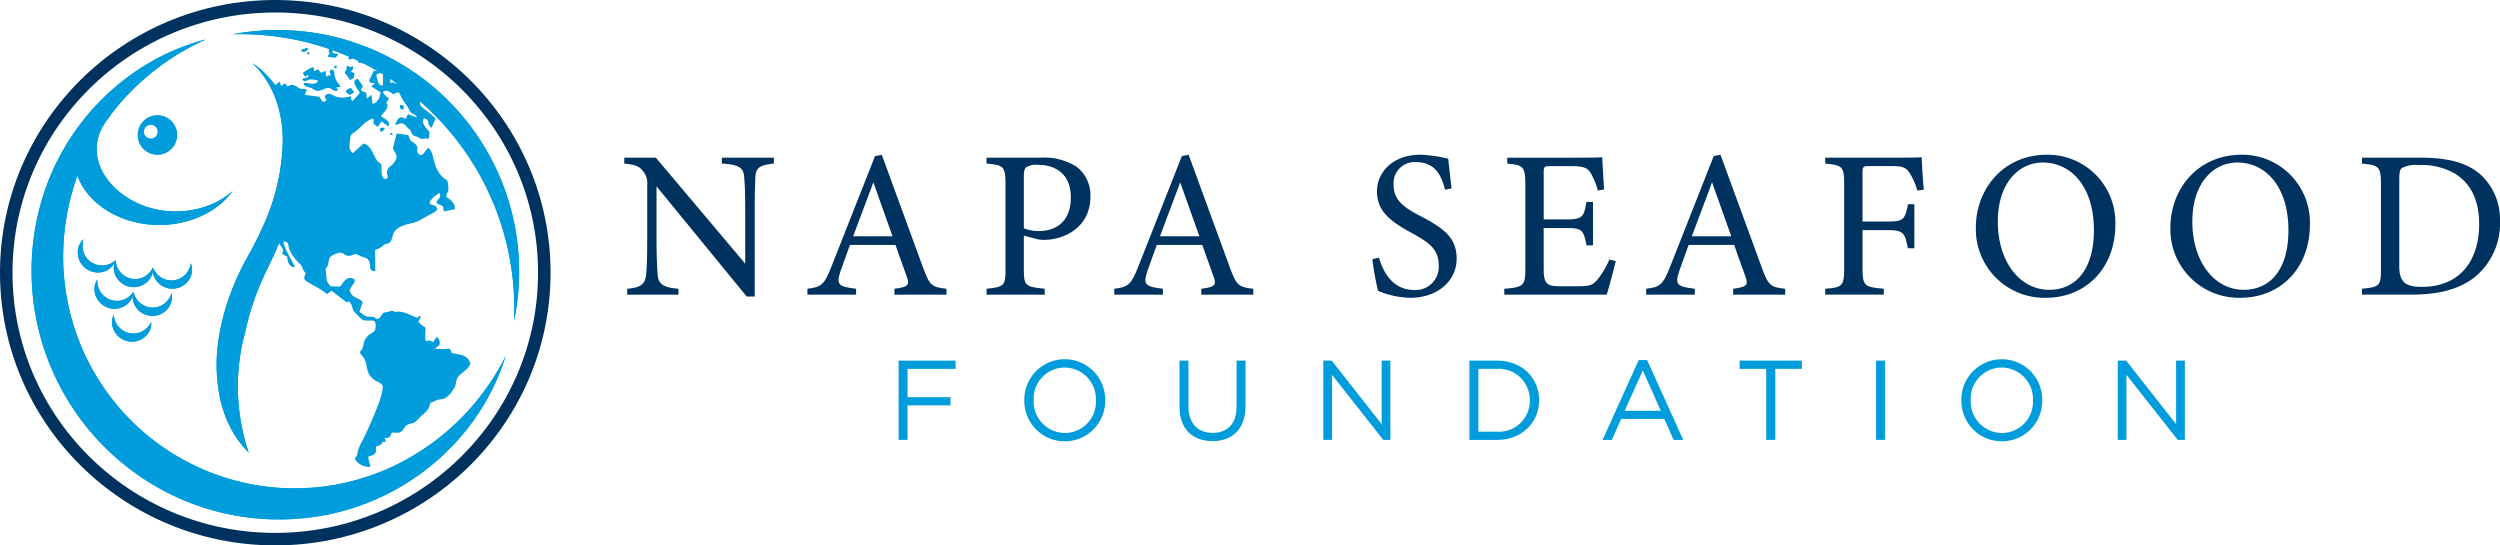 <svg xmlns="http://www.w3.org/2000/svg" width="400.093" height="87.284" viewBox="0 0 400.093 87.284"><g transform="translate(-313.486 -274.504)"><path d="M457.3,332.216h9.118v1.323h-7.687v4.532H465.6v1.3h-6.872V344.9H457.3Z" fill="#009cdc"/><path d="M477.416,338.6v-.036a6.472,6.472,0,1,1,12.943-.037v.037a6.472,6.472,0,1,1-12.943.036Zm11.456,0v-.036a5.045,5.045,0,0,0-5-5.24,4.986,4.986,0,0,0-4.967,5.2v.037a5.045,5.045,0,0,0,5,5.238A4.984,4.984,0,0,0,488.872,338.6Z" fill="#009cdc"/><path d="M502.247,339.594v-7.378h1.432V339.5c0,2.737,1.468,4.278,3.88,4.278,2.337,0,3.824-1.414,3.824-4.187v-7.378h1.432v7.269c0,3.7-2.121,5.619-5.294,5.619C504.386,345.1,502.247,343.183,502.247,339.594Z" fill="#009cdc"/><path d="M525.265,332.216h1.341l7.995,10.17v-10.17H536V344.9h-1.142l-8.193-10.4v10.4h-1.4Z" fill="#009cdc"/><path d="M548.646,332.216h4.405c3.987,0,6.743,2.737,6.743,6.308v.037c0,3.571-2.756,6.344-6.743,6.344h-4.405Zm1.431,1.323v10.043h2.974a4.912,4.912,0,0,0,5.257-4.985v-.036a4.94,4.94,0,0,0-5.257-5.022Z" fill="#009cdc"/><path d="M575.742,332.125h1.342l5.782,12.78h-1.54l-1.487-3.353h-6.906l-1.5,3.353H569.96Zm3.535,8.121-2.881-6.453-2.9,6.453Z" fill="#009cdc"/><path d="M596.151,333.539h-4.259v-1.323h9.969v1.323H597.6V344.9h-1.451Z" fill="#009cdc"/><path d="M613.731,332.216h1.432V344.9h-1.432Z" fill="#009cdc"/><path d="M627.379,338.6v-.036a6.472,6.472,0,1,1,12.943-.037v.037a6.472,6.472,0,1,1-12.943.036Zm11.457,0v-.036a5.046,5.046,0,0,0-5-5.24,4.986,4.986,0,0,0-4.968,5.2v.037a5.046,5.046,0,0,0,5,5.238A4.984,4.984,0,0,0,638.836,338.6Z" fill="#009cdc"/><path d="M652.409,332.216h1.341l7.994,10.17v-10.17h1.4V344.9H662L653.8,334.5v10.4h-1.4Z" fill="#009cdc"/><path d="M437.337,300.683c-2.158.236-2.866.573-2.968,2.124-.034,1.079-.1,2.5-.1,5.632v13.523h-1.282l-14.432-17.637v8.431c0,3.034.1,4.552.169,5.53.067,1.72.91,2.226,3.338,2.428v.944h-8.2v-.944c2.091-.169,2.9-.675,3.035-2.327.1-1.079.168-2.6.168-5.665v-8.6a2.945,2.945,0,0,0-.673-2.227c-.641-.842-1.349-1.045-3-1.213v-.945h5.057l14.3,16.963v-8.262c0-3.136-.068-4.586-.169-5.6-.1-1.518-.877-1.99-3.574-2.158v-.945h8.329Z" fill="#00325f"/><path d="M456.63,321.658v-.944c2.191-.27,2.461-.608,1.989-1.889-.438-1.315-1.112-3-1.821-5.126h-7.283c-.54,1.518-1.046,2.833-1.518,4.216-.742,2.191-.27,2.462,2.495,2.8v.944H442.7v-.944c2.125-.27,2.664-.506,3.845-3.541l6.98-17.7,1.079-.2c2.124,5.767,4.452,12.14,6.576,17.974,1.079,2.934,1.382,3.2,3.777,3.474v.944Zm-3.372-17.974c-1.079,2.9-2.226,5.969-3.237,8.633h6.3Z" fill="#00325f"/><path d="M480.069,299.738a9.533,9.533,0,0,1,5.7,1.45,5.7,5.7,0,0,1,2.225,4.789c0,4.923-4.215,6.914-7.419,6.914a6,6,0,0,1-.91-.068l-2.327-.607v5.261c0,2.833.236,2.9,3.339,3.237v.944h-9.308v-.944c2.9-.3,3.035-.506,3.035-3.3V304.021c0-3-.371-3.068-3.035-3.338v-.945Zm-2.731,11.3a6.109,6.109,0,0,0,2.462.439c2.26,0,5.058-1.147,5.058-5.4,0-3.709-2.428-5.193-5.26-5.193a3.006,3.006,0,0,0-1.889.4c-.27.236-.371.64-.371,1.551Z" fill="#00325f"/><path d="M505.735,321.658v-.944c2.192-.27,2.461-.608,1.99-1.889-.439-1.315-1.113-3-1.822-5.126H498.62c-.54,1.518-1.046,2.833-1.517,4.216-.743,2.191-.271,2.462,2.495,2.8v.944h-7.79v-.944c2.125-.27,2.664-.506,3.844-3.541l6.981-17.7,1.079-.2c2.124,5.767,4.451,12.14,6.575,17.974,1.079,2.934,1.383,3.2,3.777,3.474v.944Zm-3.372-17.974c-1.079,2.9-2.225,5.969-3.237,8.633h6.306Z" fill="#00325f"/><path d="M544.748,304.864c-.573-2.225-1.518-4.417-4.687-4.417a3.362,3.362,0,0,0-3.541,3.676c0,2.326,1.484,3.507,4.283,4.957,4.047,2.091,5.8,3.642,5.8,6.845,0,3.541-3.069,6.239-7.419,6.239a14.06,14.06,0,0,1-5.16-1.113,46.276,46.276,0,0,1-.91-5.058l1.045-.27c.675,2.259,2.158,5.193,5.665,5.193a3.707,3.707,0,0,0,3.912-3.878c0-2.6-1.382-3.642-4.349-5.261-3.541-1.922-5.532-3.541-5.532-6.677,0-3,2.5-5.834,6.948-5.834a21.574,21.574,0,0,1,4.451.641c.135,1.214.269,2.563.539,4.755Z" fill="#00325f"/><path d="M572.065,316.3c-.2.877-1.113,4.35-1.45,5.362H554.227v-.944c3.135-.236,3.372-.54,3.372-3.3V304.088c0-3-.371-3.169-2.9-3.4v-.945h10.32c3.169,0,4.485-.033,4.889-.067.033.843.169,3.372.3,5.16L569.2,305a11.186,11.186,0,0,0-1.012-2.563c-.54-1.113-1.315-1.349-3.338-1.349h-3.2c-1.046,0-1.114.1-1.114,1.08v7.452h3.743c2.53,0,2.7-.506,3.1-2.8h1.046v6.947h-1.046c-.439-2.428-.708-2.765-3.136-2.765h-3.71v6.711c0,2.36.742,2.562,2.428,2.6H566.1c2.056,0,2.394-.3,3.135-1.181a14.443,14.443,0,0,0,1.822-3.1Z" fill="#00325f"/><path d="M590.852,321.658v-.944c2.192-.27,2.461-.608,1.99-1.889-.439-1.315-1.113-3-1.821-5.126h-7.285c-.539,1.518-1.045,2.833-1.517,4.216-.741,2.191-.27,2.462,2.5,2.8v.944h-7.79v-.944c2.124-.27,2.664-.506,3.844-3.541l6.98-17.7,1.079-.2c2.125,5.767,4.451,12.14,6.576,17.974,1.079,2.934,1.383,3.2,3.777,3.474v.944Zm-3.373-17.974c-1.079,2.9-2.225,5.969-3.237,8.633h6.306Z" fill="#00325f"/><path d="M620.328,305a10.485,10.485,0,0,0-1.046-2.5c-.64-1.146-1.146-1.416-3.034-1.416H612.64c-.979,0-1.079.1-1.079,1.08v7.789h4.181c2.428,0,2.6-.4,3.1-2.765h1.011v7.048h-1.044c-.439-2.36-.675-2.9-3.069-2.9h-4.181v6.036c0,2.935.336,3.069,3.405,3.339v.944h-9.374v-.944c2.731-.2,3.034-.439,3.034-3.339V304.021c0-2.934-.337-3.068-3.034-3.338v-.945h10.689c3.035,0,4.182-.033,4.755-.067.034,1.214.169,3.575.337,5.193Z" fill="#00325f"/><path d="M641.1,299.266a10.84,10.84,0,0,1,10.925,11.129c0,7.251-4.923,11.769-11.128,11.769a10.977,10.977,0,0,1-11.2-11.264C629.706,304.864,633.988,299.266,641.1,299.266Zm-.674,1.248c-3.778,0-7.217,3.17-7.217,9.476,0,6.273,3.439,10.893,8.228,10.893,4.08,0,7.149-3.035,7.149-9.544C648.59,304.257,644.847,300.514,640.43,300.514Z" fill="#00325f"/><path d="M672.232,299.266a10.841,10.841,0,0,1,10.926,11.129c0,7.251-4.923,11.769-11.128,11.769a10.977,10.977,0,0,1-11.2-11.264C660.835,304.864,665.117,299.266,672.232,299.266Zm-.673,1.248c-3.778,0-7.217,3.17-7.217,9.476,0,6.273,3.439,10.893,8.228,10.893,4.08,0,7.149-3.035,7.149-9.544C679.719,304.257,675.976,300.514,671.559,300.514Z" fill="#00325f"/><path d="M700.866,299.738c4.755,0,7.756.945,9.847,2.934a9.759,9.759,0,0,1,2.866,7.217,11.082,11.082,0,0,1-4.215,9.1c-2.563,1.922-5.834,2.664-9.982,2.664h-7.891v-.944c2.9-.27,3.035-.506,3.035-3.272V303.987c0-2.9-.4-3.034-3.035-3.3v-.945Zm-3.406,17.435c0,2.529,1.079,3.237,3.608,3.237,6.071,0,9.173-4.147,9.173-10.049,0-3.676-1.248-6.475-3.912-8.093a10.674,10.674,0,0,0-5.767-1.349,4.785,4.785,0,0,0-2.664.472c-.3.2-.438.573-.438,1.888Z" fill="#00325f"/><path d="M394.424,331.476l-.183.348c-.123.23-.295.576-.545,1.016a39.029,39.029,0,0,1-2.342,3.725c-.546.779-1.187,1.617-1.926,2.5A37.236,37.236,0,0,1,386.9,341.8a38.122,38.122,0,0,1-7.08,5.491A36.947,36.947,0,0,1,370,351.449c-.465.11-.926.248-1.4.342l-1.435.292-1.469.227c-.492.078-.995.112-1.5.173a37.622,37.622,0,0,1-6.21.077A37.08,37.08,0,0,1,326.2,329.221a37.288,37.288,0,0,1-2.6-12.967,38.332,38.332,0,0,1,1.722-11.987A37.8,37.8,0,0,1,335.8,287.828a38.722,38.722,0,0,1,5.437-4.2,39.365,39.365,0,0,1,3.826-2.158c.452-.224.8-.388,1.038-.495l.357-.165-.38.1c-.252.065-.625.168-1.111.317a35.083,35.083,0,0,0-4.177,1.57,36.614,36.614,0,0,0-6.184,3.54,39.173,39.173,0,0,0-7.035,6.46,40.2,40.2,0,0,0-3.3,4.56,40.736,40.736,0,0,0-2.8,5.47,39.857,39.857,0,0,0,21.467,51.756,39.384,39.384,0,0,0,21.9,2.477c.56-.109,1.119-.194,1.665-.323l1.623-.387,1.574-.459c.521-.15,1.023-.346,1.527-.515a38.093,38.093,0,0,0,17.087-12.306,35.893,35.893,0,0,0,2.234-3.186c.634-1.011,1.165-1.961,1.6-2.833a34.81,34.81,0,0,0,1.773-4.107c.178-.478.291-.85.373-1.1Z" fill="#009cdc"/><path d="M336.327,298.2a3.147,3.147,0,1,0,.283-4.46A3.143,3.143,0,0,0,336.327,298.2Zm.444-1.885a1.117,1.117,0,1,1,1.578.109A1.126,1.126,0,0,1,336.771,296.31Z" fill="#009cdc"/><path d="M327.481,293.475a12.3,12.3,0,0,1,3.322-2.842,8.245,8.245,0,0,0,.334,2.408c-.112.126-.224.253-.329.384-3.685,4.566-1.6,10.3,4.082,13.291,5.156,2.72,11.887,1.92,15.84-1.669q-.179.249-.375.494c-4.1,5.08-12.542,6.5-18.858,3.165S323.382,298.555,327.481,293.475Z" fill="#009cdc"/><path d="M331.968,316.161l-.081.062c-.054.039-.122.1-.224.171a3.292,3.292,0,0,1-1.482.578,3.408,3.408,0,0,1-.686.005,3.2,3.2,0,0,1-.708-.159,3.124,3.124,0,0,1-1.263-.832,3.285,3.285,0,0,1-.427-.59,3.386,3.386,0,0,1-.269-.636,3.285,3.285,0,0,1-.117-.62,3.386,3.386,0,0,1,.053-.977c.02-.121.053-.21.066-.275l.025-.1-.073.069a2.5,2.5,0,0,0-.2.213,2.725,2.725,0,0,0-.523.989,3.129,3.129,0,0,0-.124.8,3.324,3.324,0,0,0,.132.945,3.291,3.291,0,0,0,.476.969,3.218,3.218,0,0,0,1.92,1.266,3.219,3.219,0,0,0,1.073.053,3.267,3.267,0,0,0,.915-.255,3.044,3.044,0,0,0,.68-.434,2.71,2.71,0,0,0,.692-.876,2.223,2.223,0,0,0,.114-.272Z" fill="#009cdc"/><path d="M337.966,317.326l-.051.089c-.035.057-.073.144-.142.244a3.331,3.331,0,0,1-.635.739,3.243,3.243,0,0,1-.512.364,3.379,3.379,0,0,1-.632.267,3.083,3.083,0,0,1-.713.124,3.559,3.559,0,0,1-.758-.052,3.5,3.5,0,0,1-.723-.236,3.124,3.124,0,0,1-.618-.383,3.36,3.36,0,0,1-.49-.485,3.343,3.343,0,0,1-.666-1.454c-.028-.12-.031-.215-.043-.281l-.015-.1-.041.092a2.32,2.32,0,0,0-.107.275,2.766,2.766,0,0,0-.106,1.116,3.1,3.1,0,0,0,.19.788,3.3,3.3,0,0,0,.481.826,3.257,3.257,0,0,0,.807.714,3.187,3.187,0,0,0,2.252.438,3.147,3.147,0,0,0,1.757-.948,3.041,3.041,0,0,0,.462-.662,2.729,2.729,0,0,0,.306-1.077,2.464,2.464,0,0,0,0-.3Z" fill="#009cdc"/><path d="M344.026,316.63l-.021.1c-.017.064-.027.159-.062.276a3.349,3.349,0,0,1-.384.9,3.26,3.26,0,0,1-.378.5,3.342,3.342,0,0,1-.522.446,3.123,3.123,0,0,1-.642.334,3.469,3.469,0,0,1-.737.179,3.558,3.558,0,0,1-.759-.007,3.166,3.166,0,0,1-.7-.179,3.371,3.371,0,0,1-.613-.316,3.332,3.332,0,0,1-.485-.4,3.369,3.369,0,0,1-.584-.786c-.063-.106-.1-.2-.126-.256l-.044-.092-.012.1a2.6,2.6,0,0,0-.019.295,2.793,2.793,0,0,0,.233,1.1,3.179,3.179,0,0,0,.417.7,3.193,3.193,0,0,0,1.688,1.082,3.187,3.187,0,0,0,2.276-.261,3.224,3.224,0,0,0,.853-.65,3.287,3.287,0,0,0,.536-.786,3.085,3.085,0,0,0,.242-.772,2.77,2.77,0,0,0-.031-1.121,2.2,2.2,0,0,0-.088-.283Z" fill="#009cdc"/><path d="M334.842,321.212l-.063.08c-.042.052-.092.132-.174.223a3.147,3.147,0,0,1-1.952,1.108,3.112,3.112,0,0,1-.724.024,3.111,3.111,0,0,1-1.428-.49,3.22,3.22,0,0,1-.56-.465,3.5,3.5,0,0,1-.419-.548,3.373,3.373,0,0,1-.459-1.533c-.011-.122,0-.217,0-.284v-.1l-.054.086a2.522,2.522,0,0,0-.143.258,2.736,2.736,0,0,0-.259,1.089,3.086,3.086,0,0,0,.079.807,3.326,3.326,0,0,0,.363.883,3.277,3.277,0,0,0,.7.82,3.213,3.213,0,0,0,2.172.746,3.157,3.157,0,0,0,1.871-.7,3.029,3.029,0,0,0,.55-.591,2.729,2.729,0,0,0,.451-1.023,2.139,2.139,0,0,0,.042-.292Z" fill="#009cdc"/><path d="M340.928,321.446l-.036.095c-.026.062-.051.153-.1.264a3.388,3.388,0,0,1-.515.828,3.026,3.026,0,0,1-1.033.8,3.149,3.149,0,0,1-.686.232,3.477,3.477,0,0,1-.756.064,3.528,3.528,0,0,1-.75-.122,3.158,3.158,0,0,1-.668-.284,3.38,3.38,0,0,1-.558-.4,3.354,3.354,0,0,1-.879-1.337c-.045-.114-.063-.207-.085-.271l-.03-.1-.027.1a2.245,2.245,0,0,0-.063.289,2.753,2.753,0,0,0,.064,1.119,3.074,3.074,0,0,0,.308.751,3.3,3.3,0,0,0,.6.743,3.265,3.265,0,0,0,.906.583,3.189,3.189,0,0,0,2.291.088,3.206,3.206,0,0,0,.942-.512,3.254,3.254,0,0,0,.648-.7,3.093,3.093,0,0,0,.357-.725,2.756,2.756,0,0,0,.138-1.112,2.29,2.29,0,0,0-.044-.293Z" fill="#009cdc"/><path d="M337.681,326.051l-.05.089c-.035.056-.073.143-.142.244a3.331,3.331,0,0,1-1.147,1.1,3.41,3.41,0,0,1-.632.267,3.156,3.156,0,0,1-.714.124,3.107,3.107,0,0,1-1.481-.287,3.255,3.255,0,0,1-.618-.384,3.46,3.46,0,0,1-.49-.485,3.371,3.371,0,0,1-.666-1.455c-.027-.119-.031-.214-.043-.28l-.015-.1-.041.092a2.463,2.463,0,0,0-.106.275,2.759,2.759,0,0,0-.107,1.116,3.1,3.1,0,0,0,.19.788,3.283,3.283,0,0,0,.481.825,3.239,3.239,0,0,0,.807.715,3.2,3.2,0,0,0,2.253.438,3.185,3.185,0,0,0,1.009-.362,3.224,3.224,0,0,0,.747-.586,3.047,3.047,0,0,0,.463-.662,2.741,2.741,0,0,0,.306-1.077,2.229,2.229,0,0,0,0-.3Z" fill="#009cdc"/><path d="M354.531,285.265a16.691,16.691,0,0,1,1.663,2.191,16.185,16.185,0,0,1,1.749,3.9,20.065,20.065,0,0,1,.8,5.526,34.25,34.25,0,0,1-3.271,14.06c-.558,1.253-1.188,2.51-1.879,3.769-.331.608-.735,1.314-1.094,2.012-.181.351-.365.7-.536,1.066s-.349.721-.512,1.091a41.075,41.075,0,0,0-1.765,4.622,36.358,36.358,0,0,0-1.171,5.008,26.313,26.313,0,0,0,.312,10.3,20.822,20.822,0,0,0,.773,2.431,18.16,18.16,0,0,0,1.083,2.279,15.834,15.834,0,0,0,2.616,3.42,32.889,32.889,0,0,1-.507-19.529c.2-.927.42-1.843.68-2.742a43.273,43.273,0,0,1,1.492-4.247c.137-.344.284-.682.432-1.019s.3-.67.453-1c.308-.668.624-1.285.969-2,.673-1.39,1.27-2.782,1.781-4.169a33.275,33.275,0,0,0,2.138-15.483,20.256,20.256,0,0,0-1.613-5.837,16.052,16.052,0,0,0-2.431-3.824,15.476,15.476,0,0,0-2.048-1.943l-.79-.572Z" fill="#009cdc"/><path d="M359.286,280.59a43.854,43.854,0,0,1,36.458,45.263c.1-.477.2-.955.282-1.44a38.648,38.648,0,0,0-45.3-44.426A44.052,44.052,0,0,1,359.286,280.59Z" fill="#009cdc"/><path d="M367.592,283.145l-.846-.143-.057-.656-.54,0c-.132.526-.076.354.149.767-.4.334-.219.014-.333.475l1.147.166C367.584,283.292,367.441,283.676,367.592,283.145Z" fill="#009cdc"/><path d="M367.285,285.464l.144-.41C366.928,284.972,366.671,285.263,367.285,285.464Z" fill="#009cdc"/><path d="M368.84,289.073a1.109,1.109,0,0,0,.663.628l.689-.435-.511-.662A1.123,1.123,0,0,0,368.84,289.073Z" fill="#009cdc"/><path d="M371.471,283.628c-.582.153-.666.265-.674.873l.949.173Z" fill="#009cdc"/><path d="M369.2,283.989a1.319,1.319,0,0,0,1.37-.707c-.183-.2-.961-1.185-1.648-.1.283.246.134.131.587.218C369.256,283.987,369.338,283.383,369.2,283.989Z" fill="#009cdc"/><path d="M370.085,287l.138-.767-.6-.3c.456-.392.306-.241.4-.832-1,.247-.117.223-1.017-.107-.1.927-.112.578-.356,1.165l.892,1.145Z" fill="#009cdc"/><path d="M362.645,283.155c.581.11.212.127.412-.187C362.7,282.756,362.738,282.711,362.645,283.155Z" fill="#009cdc"/><path d="M378.12,291.4l-.613-.107c-.024.572-.027.692.565.749Z" fill="#009cdc"/><path d="M375.862,295.978c.473.3.633.063.2-.253Z" fill="#009cdc"/><path d="M362.891,286.62c-.442.655-.782.161-1.071.65.92.647.507-.443,2.55.124-.208.885-1.576.333-2.282.373-.02.413.282.573.647.666,1.128.288.38.1,1.051.456.922.485,1.484-.336,2.325-.316.818.179.092.333,1.246.5.342-.461.22.022-.046-.577l.678-.1c-.3-.584-.6-.725-.824-1.34-.339-.934.069-1.319-.706-1.429-.394.48-.126.373-.043.95a.9.9,0,0,0-.748.225l-.071-.969-.721.333c-.505-.55-.391-.774-1.058-.241-.276-.676.124-.361-.3-.654a5.109,5.109,0,0,0-1.587.95C362.719,287.466,362.331,286.149,362.891,286.62Z" fill="#009cdc"/><path d="M374.408,295.584a.8.8,0,0,0,.656-.579C374.473,294.8,374.1,295.044,374.408,295.584Z" fill="#009cdc"/><path d="M385.758,330.995l-.192-.621c-.683-.154-.414-.019-.675-.019h-1.732c.361-.653.605-.307.7-.9a1.189,1.189,0,0,0-.478-1.04l-.563.841c-1.266-.68-.581.183-1.284-.338l.049-1.978c-1.9-1.234-.774-1.008-.792-1.849-.763-.048.127.3-.733.2-.237-.027-1.938-1.011-2.947-.908-.875.09-.206-.023-.751-.11-.4-.064-.274.058-.922.159-1.1.172-.555.436-1.442,1.134-.977-.157.106-.365-1.568-.387a1.115,1.115,0,0,1-.774-.343c-.421-.309-.492-.209-.63-.539l.507-1.371c-.313-.784-1.573-.52-2.075-1.837.131-.895,1.015-1.306.761-1.878-1.42-.816-1.806.82-2.346,1.154l-1.464-.036c-.346-.472-.591-.593-.649-1.16-.316-3.1-.064-.726.333-2.829a1.212,1.212,0,0,1,.825-1.082c1.839-.859,1.316.386,2.669.16.513-.085.55-.5,1.39-.033.56.309,1.23.35,1.412.657.692.814-.165,1.86,1.153,1.851l-.022-3.347c.388-.257.606-.166,1.173-.645.762-.643.515-.136,1.254-.648.566-.776.144-1.9,1.936-2.6,1.313-.512,1.784-.292,3.184-1.123,1.729-1.027,3.017-1.324,2.071-2.073-.38-.3-1.415-.074-.566-1.061a3.811,3.811,0,0,1,1.307-1.013c.448,1.259-1.721,1.359.458,2.068l.2.9,1.755-.38c.044-1.057-.81-1.538-1.381-1.952.11-1.253.542-.234.249-2.257-.077-.532-.416-.549-.645-.748-1.953-1.688-1.37-4.016-2.475-4.843-.669.527-.63,1.1-1.324,1.158-.9-.607-.059-1.1-.731-1.74-.864-.822-.692-.1-1.136-1.456l-1.881-.284-.609,2.424c.582,1.053.942,1.306.058,2.421-.406.511-.781.485-.93,1.018-.264.943.381,1-.176,1.448-1.052.047-.653-1.917-.811-2.293-.35-.641-.355.125-1.281-1.775-.36-.739-.734-1.42-1.563-1.613l-1.7,1.534c-.661-.5-.562-1.143-.472-1.882.144-1.185.066-.981.929-1.625,1.136-.848,1.373-1.561,2.794-2.051.327.853-.439.487.743,1.37l.57-.9,1.172.829c.29-1-.652-1.117-1.231-1.709.347-.4,1.021-1.056,1.03-1.556.018-.931-.407-.029-.053-.783.049-.1.6-.5-.081-.69l-.611-.751c.526-.505,1.08-.06,1.4.135.738.457.194-.122,1.19-.091a12.764,12.764,0,0,0,1.215,2.054c.283.35.438.829.628,1.048.314.361.878.411,1.012.862l-1.421-.489-.332.746c-.587-.246-.745-.377-1.135-.087a2.176,2.176,0,0,0-.545,1.061c.469.006.806-.585,1.536-.032.182.139.341.4.489.535.57.514.17-.107.525.661.375.809.436.416,1.262.877.561.312.195.174,1.116.109.434-.03-.261.353.451-.022.1-1.106.2-.851-.456-1.656-.361-.444-.758-1.024-.329-1.529,1.059.176.347,1.11,1.227,1.485l.6-1.455a12.8,12.8,0,0,0-1.631-1.412c-.824-.591-1.13-1.083-.61-1.867-.551-.378-.149.411-.6-.212-.4-.55.2-.2-.889-.483l.039-.9c-.812.01-.736.79-1.312-.662-.212-.535-.439-1.3-1.05-1.307-.1.644.572.408-.1,1.076-.852.663.308-.28-1.07.073l-.028-1.61c-.3-.082-.837.177-1.144.272l-.006,1.71c-.663.135-.779-.532-.912-.975-.386-1.289.255-.534.617-1.243l-1.169-.128-.755,1.6c.248.527.37.347.988.418l-.666.456,1.528,1.019-.265,1.027c-.389.231-.278.736-1.037.752l-.17-1.4-.764.617-.082-.994c-1.359-.3-.587-.718-.517-1.007l-.8-1.151c-1.315.065.036,1.8.32,2.212l-1.169,1.315c-.7-.441.3-.908-.732-.664-2.416.575-2.749-1.161-3.657-.2-.283.56.667.517-.107.956-.433.129-.465-.295-.822-.768l-2.344-.316.331-.82c-.779-.334-.651.154-1.535-.435-.56-.373-.974-.518-1.5-.056-.464-.308-.111-.831-1.057-.116l-.3-.714c-.74.782-.461.474-1.412.545h0c.234.4.453.829.66,1.273.067.144.126.3.19.449.133.308.264.619.384.945.069.187.13.383.194.575.1.306.2.614.291.933.059.212.113.428.168.645q.118.475.221.965.07.342.132.693c.058.333.109.672.156,1.015.032.238.064.475.09.717.039.359.066.725.091,1.094.016.234.035.466.045.7.018.409.02.826.02,1.243,0,.206.007.409,0,.617-.014.628-.043,1.263-.1,1.906-.067.793-.172,1.565-.3,2.324q-.045.276-.1.547c-.133.732-.284,1.452-.466,2.144l-.008.037c-.2.74-.424,1.452-.671,2.141-.037.1-.076.206-.115.308-.25.67-.517,1.32-.811,1.932h0c.37.216.838.3,1.089,1.018.394,1.134-.114.744.664,1.835.681.956-.779.681.839,1.419.017.771.318,1.722,1.2,1.7.04-.366-1.861-3.153-1.789-4.125.986.108.7.618.9,1.253a7.848,7.848,0,0,0,1.872,2.5c.43.625.193.716.79,1.357-.611,1.233-.023,1.1,1.068,1.859a13.737,13.737,0,0,1,2.335,1.459l.722-.526,2.29,1.762c.748.364.165-.6.694.171.353.312.29,1.044.613,1.389.028.03,1.045,1.08,1.088,1.115,1.136.961,2.622-.653,2.335,1.617-.247,1.025-1.557.529-1.975,2.768-.2,1.054-.34.328-.493,1.115.32.541.592.63.844,1.282.267.689.182,1.082.437,1.752.635,1.67,2.14,1.518,2.347,2.268.122,1.759-2.446,7.138-3.286,8.86a5.464,5.464,0,0,0-.785,2.1c-.2.607-.211.022-.36.782a2.713,2.713,0,0,0,2.475,1.194l-.384-1.594c.678-.272,1.348-.3,1.289-1.251-.04-.62.021-.329.576-.624.9-.48-.224-.51.993-.528l-.207-.612c1.043.012.785-.31,1.2-.879.962.08,1.415.139,1.947-.726.505-.824,1.052-.558,1.7-.933.179-.105.928-.969,1.406-1.328a2.95,2.95,0,0,0,1.093-1.774,10.358,10.358,0,0,0,1.053-.437c.582-.238,1.5.189,2.714-1.871.484-.825.1-1.455,1.042-2.263.685-.59,1.266-.883,1.577-1.709C388.336,331.244,387.1,331.277,385.758,330.995Z" fill="#009cdc"/><path d="M362.8,282.212c-.625-.13-.041-.06-.647.128-.349.109-.383-.1-.442.369A.737.737,0,0,0,362.8,282.212Z" fill="#009cdc"/><path d="M394.424,331.476l-.183.348c-.123.23-.295.576-.545,1.016a39.029,39.029,0,0,1-2.342,3.725c-.546.779-1.187,1.617-1.926,2.5A37.236,37.236,0,0,1,386.9,341.8a38.122,38.122,0,0,1-7.08,5.491A36.947,36.947,0,0,1,370,351.449c-.465.11-.926.248-1.4.342l-1.435.292-1.469.227c-.492.078-.995.112-1.5.173a37.622,37.622,0,0,1-6.21.077A37.08,37.08,0,0,1,326.2,329.221a37.288,37.288,0,0,1-2.6-12.967,38.332,38.332,0,0,1,1.722-11.987A37.8,37.8,0,0,1,335.8,287.828a38.722,38.722,0,0,1,5.437-4.2,39.365,39.365,0,0,1,3.826-2.158c.452-.224.8-.388,1.038-.495l.357-.165-.38.1c-.252.065-.625.168-1.111.317a35.083,35.083,0,0,0-4.177,1.57,36.614,36.614,0,0,0-6.184,3.54,39.173,39.173,0,0,0-7.035,6.46,40.2,40.2,0,0,0-3.3,4.56,40.736,40.736,0,0,0-2.8,5.47,39.857,39.857,0,0,0,21.467,51.756,39.384,39.384,0,0,0,21.9,2.477c.56-.109,1.119-.194,1.665-.323l1.623-.387,1.574-.459c.521-.15,1.023-.346,1.527-.515a38.093,38.093,0,0,0,17.087-12.306,35.893,35.893,0,0,0,2.234-3.186c.634-1.011,1.165-1.961,1.6-2.833a34.81,34.81,0,0,0,1.773-4.107c.178-.478.291-.85.373-1.1Z" fill="#009cdc"/><path d="M336.327,298.2a3.147,3.147,0,1,0,.283-4.46A3.143,3.143,0,0,0,336.327,298.2Zm.444-1.885a1.117,1.117,0,1,1,1.578.109A1.126,1.126,0,0,1,336.771,296.31Z" fill="#009cdc"/><path d="M327.481,293.475a12.3,12.3,0,0,1,3.322-2.842,8.245,8.245,0,0,0,.334,2.408c-.112.126-.224.253-.329.384-3.685,4.566-1.6,10.3,4.082,13.291,5.156,2.72,11.887,1.92,15.84-1.669q-.179.249-.375.494c-4.1,5.08-12.542,6.5-18.858,3.165S323.382,298.555,327.481,293.475Z" fill="#009cdc"/><path d="M331.968,316.161l-.081.062c-.054.039-.122.1-.224.171a3.292,3.292,0,0,1-1.482.578,3.408,3.408,0,0,1-.686.005,3.2,3.2,0,0,1-.708-.159,3.124,3.124,0,0,1-1.263-.832,3.285,3.285,0,0,1-.427-.59,3.386,3.386,0,0,1-.269-.636,3.285,3.285,0,0,1-.117-.62,3.386,3.386,0,0,1,.053-.977c.02-.121.053-.21.066-.275l.025-.1-.073.069a2.5,2.5,0,0,0-.2.213,2.725,2.725,0,0,0-.523.989,3.129,3.129,0,0,0-.124.8,3.324,3.324,0,0,0,.132.945,3.291,3.291,0,0,0,.476.969,3.218,3.218,0,0,0,1.92,1.266,3.219,3.219,0,0,0,1.073.053,3.267,3.267,0,0,0,.915-.255,3.044,3.044,0,0,0,.68-.434,2.71,2.71,0,0,0,.692-.876,2.223,2.223,0,0,0,.114-.272Z" fill="#009cdc"/><path d="M337.966,317.326l-.051.089c-.035.057-.073.144-.142.244a3.331,3.331,0,0,1-.635.739,3.243,3.243,0,0,1-.512.364,3.379,3.379,0,0,1-.632.267,3.083,3.083,0,0,1-.713.124,3.559,3.559,0,0,1-.758-.052,3.5,3.5,0,0,1-.723-.236,3.124,3.124,0,0,1-.618-.383,3.36,3.36,0,0,1-.49-.485,3.343,3.343,0,0,1-.666-1.454c-.028-.12-.031-.215-.043-.281l-.015-.1-.041.092a2.32,2.32,0,0,0-.107.275,2.766,2.766,0,0,0-.106,1.116,3.1,3.1,0,0,0,.19.788,3.3,3.3,0,0,0,.481.826,3.257,3.257,0,0,0,.807.714,3.187,3.187,0,0,0,2.252.438,3.147,3.147,0,0,0,1.757-.948,3.041,3.041,0,0,0,.462-.662,2.729,2.729,0,0,0,.306-1.077,2.464,2.464,0,0,0,0-.3Z" fill="#009cdc"/><path d="M344.026,316.63l-.021.1c-.017.064-.027.159-.062.276a3.349,3.349,0,0,1-.384.9,3.26,3.26,0,0,1-.378.5,3.342,3.342,0,0,1-.522.446,3.123,3.123,0,0,1-.642.334,3.469,3.469,0,0,1-.737.179,3.558,3.558,0,0,1-.759-.007,3.166,3.166,0,0,1-.7-.179,3.371,3.371,0,0,1-.613-.316,3.332,3.332,0,0,1-.485-.4,3.369,3.369,0,0,1-.584-.786c-.063-.106-.1-.2-.126-.256l-.044-.092-.012.1a2.6,2.6,0,0,0-.019.295,2.793,2.793,0,0,0,.233,1.1,3.179,3.179,0,0,0,.417.7,3.193,3.193,0,0,0,1.688,1.082,3.187,3.187,0,0,0,2.276-.261,3.224,3.224,0,0,0,.853-.65,3.287,3.287,0,0,0,.536-.786,3.085,3.085,0,0,0,.242-.772,2.77,2.77,0,0,0-.031-1.121,2.2,2.2,0,0,0-.088-.283Z" fill="#009cdc"/><path d="M334.842,321.212l-.063.08c-.042.052-.092.132-.174.223a3.147,3.147,0,0,1-1.952,1.108,3.112,3.112,0,0,1-.724.024,3.111,3.111,0,0,1-1.428-.49,3.22,3.22,0,0,1-.56-.465,3.5,3.5,0,0,1-.419-.548,3.373,3.373,0,0,1-.459-1.533c-.011-.122,0-.217,0-.284v-.1l-.054.086a2.522,2.522,0,0,0-.143.258,2.736,2.736,0,0,0-.259,1.089,3.086,3.086,0,0,0,.079.807,3.326,3.326,0,0,0,.363.883,3.277,3.277,0,0,0,.7.82,3.213,3.213,0,0,0,2.172.746,3.157,3.157,0,0,0,1.871-.7,3.029,3.029,0,0,0,.55-.591,2.729,2.729,0,0,0,.451-1.023,2.139,2.139,0,0,0,.042-.292Z" fill="#009cdc"/><path d="M340.928,321.446l-.036.095c-.026.062-.051.153-.1.264a3.388,3.388,0,0,1-.515.828,3.026,3.026,0,0,1-1.033.8,3.149,3.149,0,0,1-.686.232,3.477,3.477,0,0,1-.756.064,3.528,3.528,0,0,1-.75-.122,3.158,3.158,0,0,1-.668-.284,3.38,3.38,0,0,1-.558-.4,3.354,3.354,0,0,1-.879-1.337c-.045-.114-.063-.207-.085-.271l-.03-.1-.027.1a2.245,2.245,0,0,0-.063.289,2.753,2.753,0,0,0,.064,1.119,3.074,3.074,0,0,0,.308.751,3.3,3.3,0,0,0,.6.743,3.265,3.265,0,0,0,.906.583,3.189,3.189,0,0,0,2.291.088,3.206,3.206,0,0,0,.942-.512,3.254,3.254,0,0,0,.648-.7,3.093,3.093,0,0,0,.357-.725,2.756,2.756,0,0,0,.138-1.112,2.29,2.29,0,0,0-.044-.293Z" fill="#009cdc"/><path d="M337.681,326.051l-.05.089c-.035.056-.073.143-.142.244a3.331,3.331,0,0,1-1.147,1.1,3.41,3.41,0,0,1-.632.267,3.156,3.156,0,0,1-.714.124,3.107,3.107,0,0,1-1.481-.287,3.255,3.255,0,0,1-.618-.384,3.46,3.46,0,0,1-.49-.485,3.371,3.371,0,0,1-.666-1.455c-.027-.119-.031-.214-.043-.28l-.015-.1-.041.092a2.463,2.463,0,0,0-.106.275,2.759,2.759,0,0,0-.107,1.116,3.1,3.1,0,0,0,.19.788,3.283,3.283,0,0,0,.481.825,3.239,3.239,0,0,0,.807.715,3.2,3.2,0,0,0,2.253.438,3.185,3.185,0,0,0,1.009-.362,3.224,3.224,0,0,0,.747-.586,3.047,3.047,0,0,0,.463-.662,2.741,2.741,0,0,0,.306-1.077,2.229,2.229,0,0,0,0-.3Z" fill="#009cdc"/><path d="M354.531,285.265a16.691,16.691,0,0,1,1.663,2.191,16.185,16.185,0,0,1,1.749,3.9,20.065,20.065,0,0,1,.8,5.526,34.25,34.25,0,0,1-3.271,14.06c-.558,1.253-1.188,2.51-1.879,3.769-.331.608-.735,1.314-1.094,2.012-.181.351-.365.7-.536,1.066s-.349.721-.512,1.091a41.075,41.075,0,0,0-1.765,4.622,36.358,36.358,0,0,0-1.171,5.008,26.313,26.313,0,0,0,.312,10.3,20.822,20.822,0,0,0,.773,2.431,18.16,18.16,0,0,0,1.083,2.279,15.834,15.834,0,0,0,2.616,3.42,32.889,32.889,0,0,1-.507-19.529c.2-.927.42-1.843.68-2.742a43.273,43.273,0,0,1,1.492-4.247c.137-.344.284-.682.432-1.019s.3-.67.453-1c.308-.668.624-1.285.969-2,.673-1.39,1.27-2.782,1.781-4.169a33.275,33.275,0,0,0,2.138-15.483,20.256,20.256,0,0,0-1.613-5.837,16.052,16.052,0,0,0-2.431-3.824,15.476,15.476,0,0,0-2.048-1.943l-.79-.572Z" fill="#009cdc"/><path d="M359.286,280.59a43.854,43.854,0,0,1,36.458,45.263c.1-.477.2-.955.282-1.44a38.648,38.648,0,0,0-45.3-44.426A44.052,44.052,0,0,1,359.286,280.59Z" fill="#009cdc"/><g transform="translate(313.486 274.504)" fill="none" stroke="#00325f" stroke-miterlimit="10" stroke-width="2"><ellipse cx="44.055" cy="43.642" rx="44.055" ry="43.642" stroke="none"/><ellipse cx="44.055" cy="43.642" rx="43.055" ry="42.642" fill="none"/></g></g></svg>